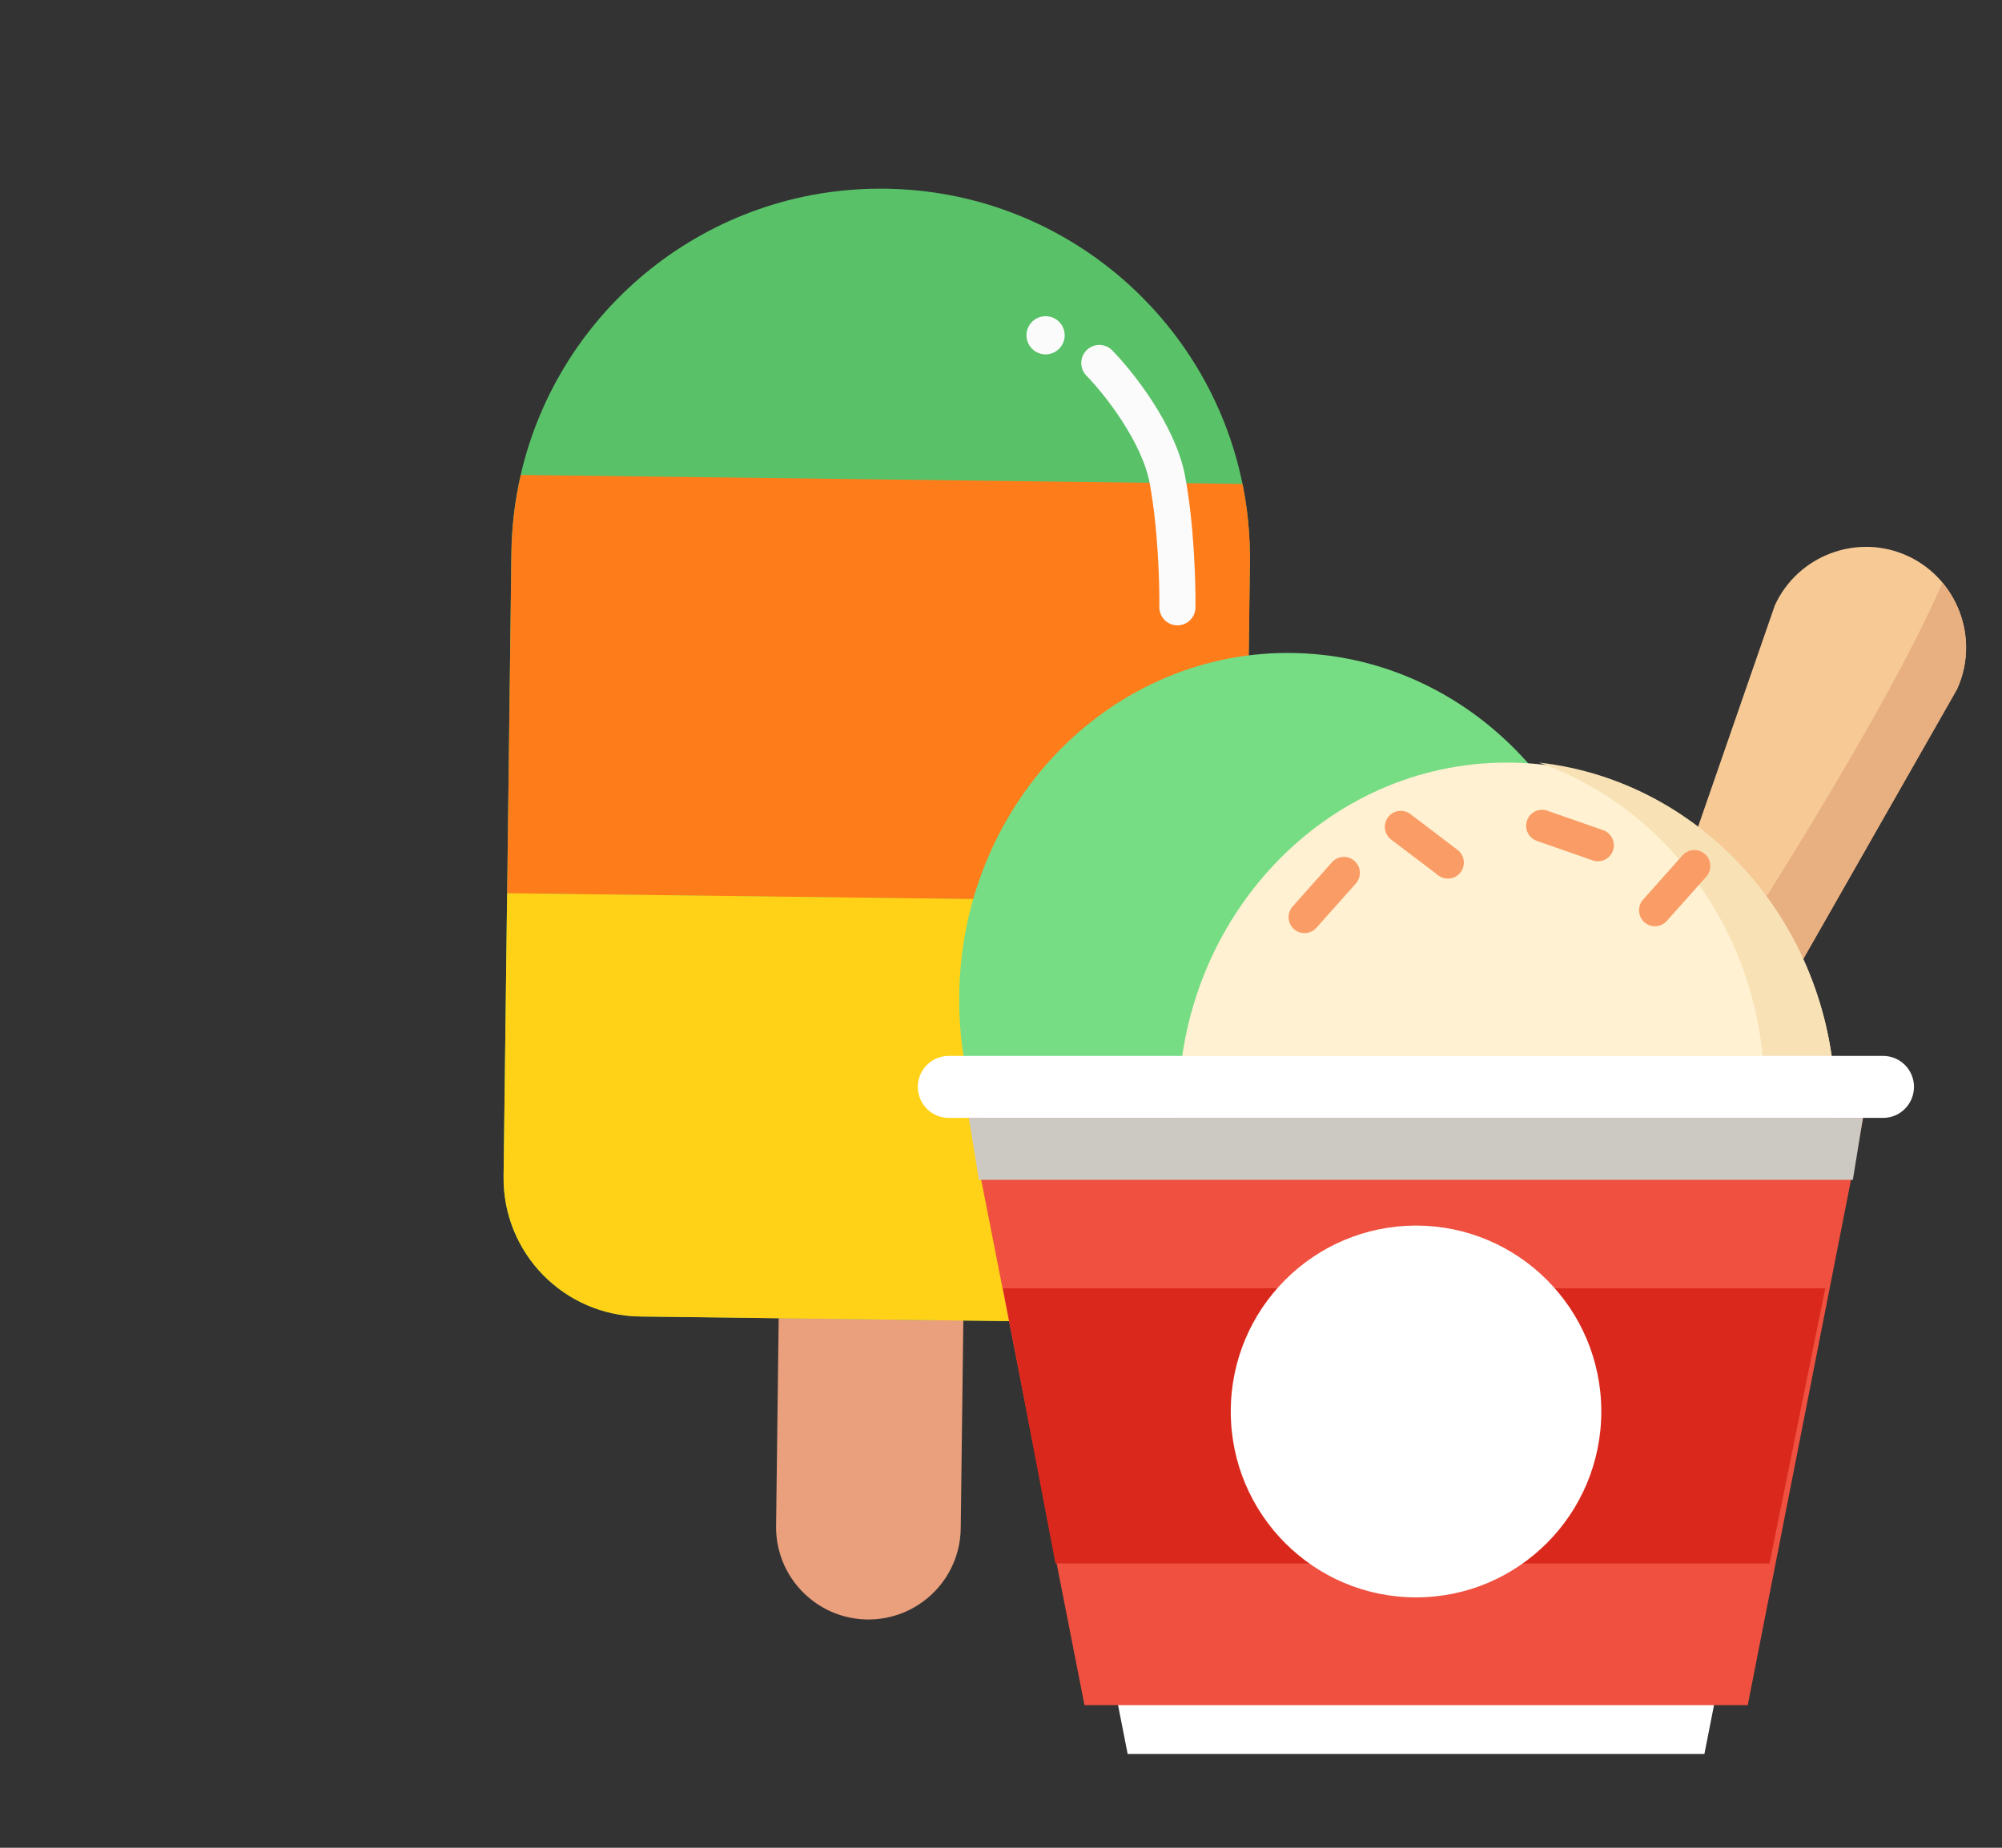 <?xml version="1.0" encoding="utf-8"?>
<svg xmlns="http://www.w3.org/2000/svg" fill="none" height="100%" overflow="visible" preserveAspectRatio="none" style="display: block;" viewBox="0 0 26 24" width="100%">
<rect x="0" y="0" width="26" height="24" fill="#333333" stroke="none"/>
<g id="Group 46283">
<g id="36X36">
<g id="Icecream">
<g id="Group 4644616">
<g clip-path="url(#clip0_0_14649)" id="Capa_1">
<path d="M10.079 19.821L10.139 15.025L12.537 15.055L12.477 19.851C12.469 20.513 11.926 21.043 11.263 21.035C10.601 21.026 10.071 20.483 10.079 19.821Z" fill="#EA9F7D" id="Vector"/>
<path d="M14.31 17.174L8.315 17.099C7.322 17.087 6.527 16.272 6.54 15.279L6.641 7.186C6.646 6.836 6.687 6.494 6.763 6.166C7.258 4.014 9.199 2.422 11.497 2.451C13.794 2.48 15.695 4.12 16.136 6.284C16.203 6.614 16.236 6.956 16.232 7.307L16.153 13.6L16.153 13.601L16.13 15.399C16.118 16.392 15.303 17.187 14.31 17.174Z" fill="#59C268" id="Vector_2"/>
<path d="M16.177 11.724L6.587 11.604L6.642 7.189C6.646 6.838 6.688 6.497 6.764 6.169L16.137 6.286C16.204 6.616 16.237 6.958 16.233 7.309L16.177 11.724Z" fill="#FF7C1A" id="Vector_3"/>
<path d="M14.31 17.175L8.316 17.1C7.322 17.088 6.527 16.273 6.54 15.279L6.586 11.602L16.177 11.722L16.153 13.601L16.153 13.601L16.131 15.4C16.118 16.393 15.303 17.188 14.31 17.175Z" fill="#FFD217" id="Vector_4"/>
<path d="M14.277 4.715C14.525 4.968 15.048 5.627 15.161 6.231C15.274 6.834 15.295 7.587 15.291 7.888" id="Vector 595" stroke="#FBFBFB" stroke-linecap="round" stroke-width="0.469"/>
<circle cx="13.579" cy="4.355" fill="#FBFBFB" id="Ellipse 2646" r="0.248" transform="rotate(45.718 13.579 4.355)"/>
</g>
</g>
</g>
<g id="Group 4645426">
<g id="Group 4645411">
<path d="M16.724 17.49C19.081 17.49 20.992 15.473 20.992 12.985C20.992 10.497 19.081 8.481 16.724 8.481C14.367 8.481 12.457 10.497 12.457 12.985C12.457 15.473 14.367 17.49 16.724 17.49Z" fill="#76DD85" id="Vector_5"/>
<path d="M25.533 8.411C25.533 8.592 25.495 8.775 25.416 8.949L22.659 13.788L21.226 13.123L23.049 7.865C23.346 7.212 24.122 6.922 24.773 7.22C25.25 7.439 25.533 7.915 25.533 8.411V8.411Z" fill="#F6C995" id="Vector_6"/>
<path d="M25.534 8.413C25.534 8.594 25.496 8.777 25.417 8.952L22.659 13.79L21.814 13.399C22.582 12.235 24.482 9.29 25.227 7.569C25.424 7.805 25.534 8.105 25.534 8.413Z" fill="#E8AF80" id="Vector_7"/>
<path d="M22.739 19.708L22.135 22.782H14.645L14.041 19.708H22.739Z" fill="white" id="Vector_8"/>
<path d="M19.57 18.914C21.927 18.914 23.838 16.897 23.838 14.41C23.838 11.922 21.927 9.905 19.57 9.905C17.213 9.905 15.303 11.922 15.303 14.41C15.303 16.897 17.213 18.914 19.57 18.914Z" fill="#FFF1D1" id="Vector_9"/>
<path d="M23.837 14.397C23.837 16.892 21.908 18.914 19.528 18.914C19.045 18.914 18.581 18.831 18.147 18.677C18.298 18.694 18.451 18.702 18.606 18.702C20.986 18.702 22.915 16.68 22.915 14.185C22.915 12.197 21.689 10.508 19.987 9.905C22.151 10.145 23.837 12.064 23.837 14.397Z" fill="#F7E1B5" id="Vector_10"/>
<path d="M24.197 14.52L24.066 15.19L24.039 15.325L23.392 18.614L22.698 22.148H14.084L13.39 18.614L12.743 15.325L12.716 15.19L12.585 14.52H24.197Z" fill="#EF503F" id="Vector_11"/>
<path d="M24.194 14.52L24.063 15.325H12.713L12.582 14.52H24.194Z" fill="#CCC9C2" id="Vector_12"/>
<path d="M17.608 11.476C17.684 11.39 17.677 11.259 17.591 11.183C17.506 11.107 17.376 11.114 17.299 11.199L16.788 11.774C16.711 11.859 16.719 11.991 16.804 12.067C16.889 12.143 17.02 12.136 17.096 12.05L17.608 11.476Z" fill="#FA9C65" id="Vector_13"/>
<path d="M22.159 11.387C22.235 11.301 22.228 11.17 22.143 11.094C22.058 11.017 21.927 11.025 21.851 11.11L21.339 11.685C21.263 11.77 21.27 11.901 21.355 11.978C21.441 12.054 21.571 12.047 21.647 11.961L22.159 11.387Z" fill="#FA9C65" id="Vector_14"/>
<path d="M20.684 11.175C20.792 11.213 20.91 11.156 20.947 11.048C20.985 10.94 20.928 10.821 20.82 10.783L20.095 10.53C19.987 10.492 19.869 10.549 19.832 10.657C19.794 10.765 19.851 10.884 19.959 10.922L20.684 11.175Z" fill="#FA9C65" id="Vector_15"/>
<path d="M18.317 10.574C18.225 10.505 18.096 10.523 18.027 10.614C17.958 10.706 17.976 10.836 18.067 10.905L18.68 11.37C18.771 11.439 18.9 11.421 18.969 11.33C19.038 11.238 19.02 11.108 18.929 11.039L18.317 10.574Z" fill="#FA9C65" id="Vector_16"/>
<path d="M24.456 13.715H12.321C12.099 13.715 11.92 13.895 11.92 14.117C11.92 14.339 12.099 14.52 12.321 14.52H24.456C24.678 14.52 24.857 14.339 24.857 14.117C24.857 13.895 24.678 13.715 24.456 13.715Z" fill="white" id="Vector_17"/>
<path d="M13.707 20.307L13.026 16.733H23.705L22.981 20.307H13.707Z" fill="#DA291C" id="Vector 597"/>
<path d="M18.39 20.748C19.719 20.748 20.796 19.667 20.796 18.333C20.796 17 19.719 15.919 18.39 15.919C17.061 15.919 15.984 17 15.984 18.333C15.984 19.667 17.061 20.748 18.39 20.748Z" fill="white" id="Vector_18"/>
</g>
</g>
</g>
</g>
<defs>
<clipPath id="clip0_0_14649">
<rect fill="white" height="14.897" transform="translate(11.521 0.465) rotate(45.718)" width="14.897"/>
</clipPath>
</defs>
</svg>